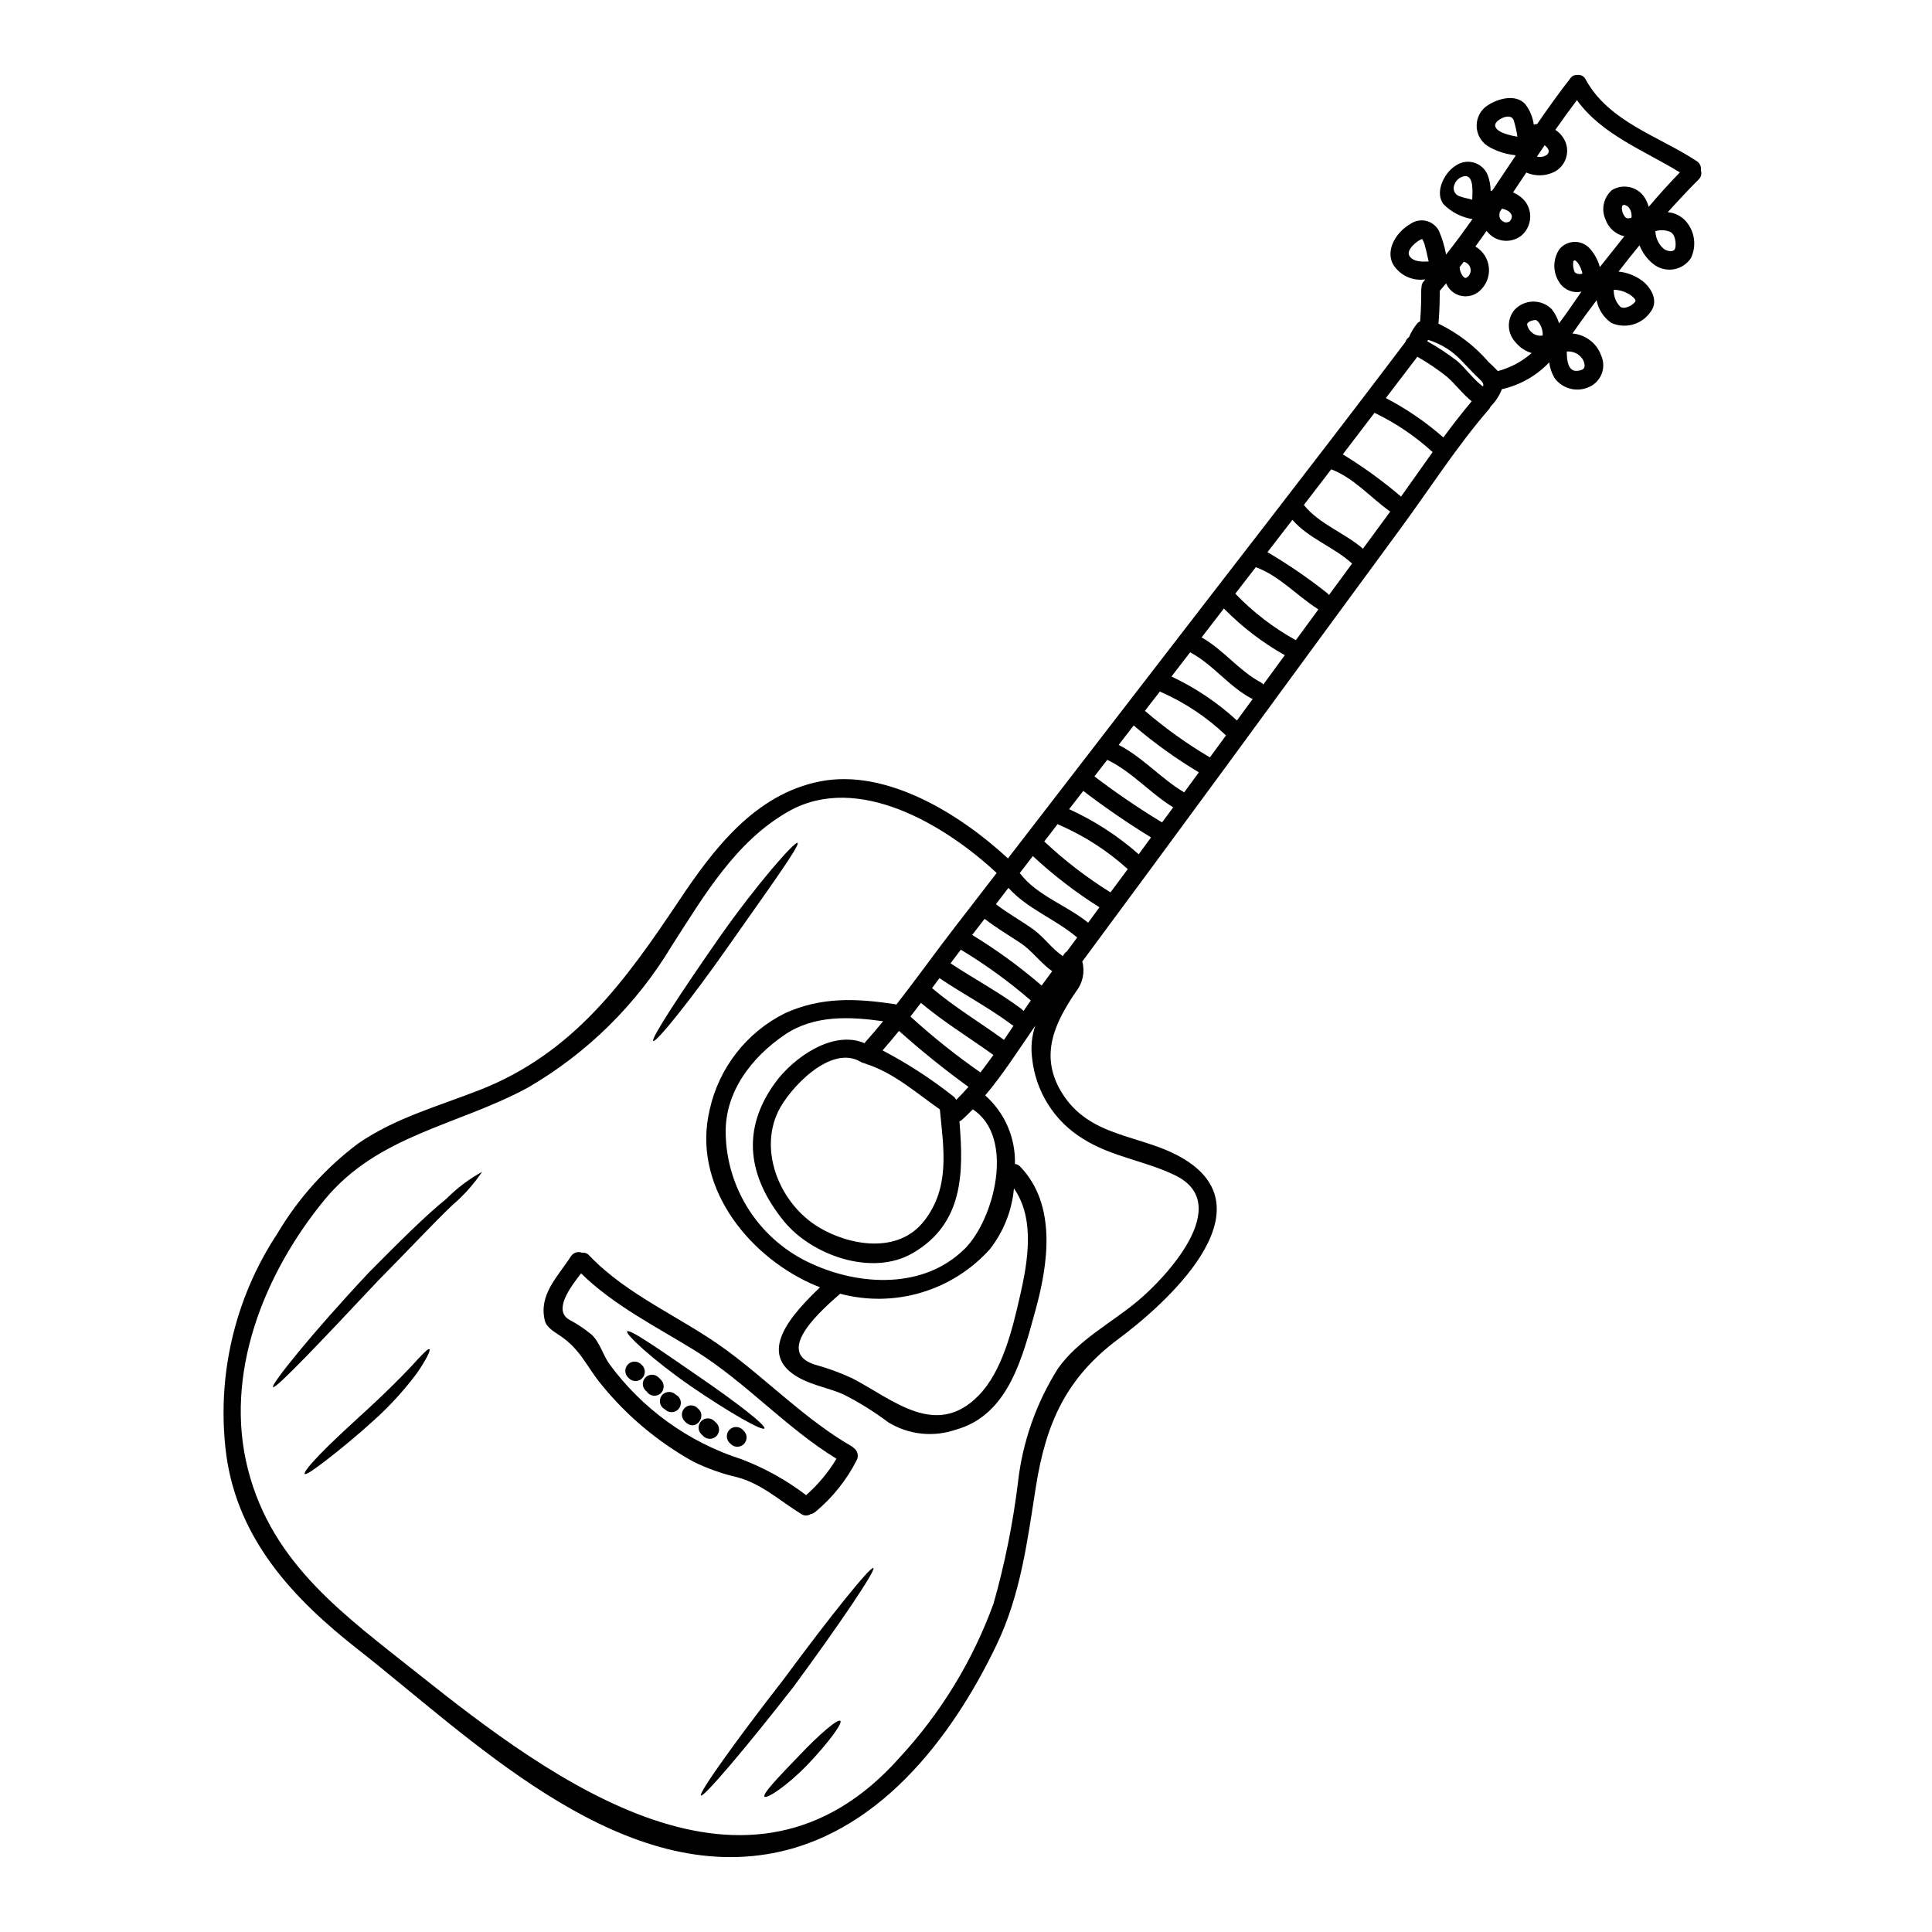 <?xml version="1.0" encoding="UTF-8"?>
<!-- Uploaded to: ICON Repo, www.svgrepo.com, Generator: ICON Repo Mixer Tools -->
<svg fill="#000000" width="800px" height="800px" version="1.1" viewBox="144 144 512 512" xmlns="http://www.w3.org/2000/svg">
 <g>
  <path d="m561.61 213.12c-0.078-0.039-0.191-0.098-0.293-0.137h0.004c-0.152 0.027-0.285 0.121-0.371 0.25-0.172 1.004-0.031 2.035 0.395 2.957 0.574 0.434 1.324 0.551 2.004 0.309-0.086-0.43-0.207-0.852-0.371-1.262-0.234-0.613-0.555-1.191-0.953-1.711-0.156-0.117-0.297-0.254-0.414-0.406zm12.465-14.762c0.074 0-0.039 0.098-0.098 0.137v0.004c-0.031 0.047-0.059 0.098-0.078 0.152-0.09 0.223-0.117 0.465-0.078 0.699 0.035 0.434 0.133 0.859 0.293 1.266 0.527 0.992 0.879 1.402 1.672 1.207 0.18-0.039 0.363-0.059 0.547-0.059 0.164-0.848-0.004-1.727-0.469-2.453-0.258-0.473-0.688-0.82-1.203-0.973-0.191-0.062-0.398-0.055-0.582 0.02zm20.668-9.195 0.004 0.004c0.293 0.84 0.062 1.773-0.586 2.387-2.801 2.801-5.512 5.719-8.188 8.691h0.004c1.852 0.133 3.578 0.992 4.801 2.394 2.367 2.695 2.891 6.551 1.32 9.781-2.082 3.125-6.301 3.984-9.445 1.922-1.887-1.328-3.336-3.191-4.16-5.348-1.887 2.293-3.742 4.621-5.562 6.984v-0.004c2.262 0.23 4.418 1.062 6.242 2.41 2.363 1.789 4.434 5.289 2.336 8.129-2.273 3.461-6.727 4.758-10.5 3.055-2.031-1.418-3.43-3.574-3.891-6.008-0.953 1.281-1.906 2.547-2.836 3.809-1.262 1.727-2.453 3.422-3.578 5.016 3.457 0.281 6.438 2.551 7.617 5.812 0.73 1.609 0.75 3.445 0.059 5.07-0.691 1.621-2.031 2.879-3.695 3.469-3.152 1.227-6.738 0.172-8.727-2.566-0.746-1.27-1.219-2.68-1.398-4.141-3.328 3.504-7.606 5.957-12.309 7.059-0.078 0-0.156 0-0.234 0.039-0.652 1.707-1.656 3.258-2.953 4.551h-0.02c-0.102 0.289-0.262 0.559-0.469 0.785-8.496 9.82-15.691 21.078-23.371 31.539-15.633 21.27-31.246 42.562-46.84 63.875-12.488 17.012-25.004 33.992-37.551 50.938 0.742 2.738 0.145 5.664-1.613 7.894-5.582 8.207-9.762 16.762-4.066 26.445 7.527 12.773 21.648 11.238 32.801 18.105 22.535 13.863-5.422 38.574-17.539 47.578-13.902 10.344-19.23 22.398-21.891 39.258-2.258 14.391-4.027 28.504-10.402 41.805-12.016 25.066-31.883 50.863-60.977 55.496-41.086 6.574-78.828-31.207-108.2-54.23-17.094-13.383-31.832-29.047-34.945-51.508v0.004c-2.711-20.586 2.098-41.453 13.535-58.777 5.516-9.301 12.809-17.418 21.465-23.895 9.918-6.785 21.004-9.762 32.047-14.094 24.945-9.742 38.73-28.992 52.922-50.223 9.219-13.777 20.105-28.137 37.293-31.578 17.637-3.519 37.16 8.633 49.875 20.395 11.57-14.992 23.133-29.98 34.688-44.973 23.551-30.605 47.328-61.055 70.621-91.855 0.176-0.547 0.523-1.016 0.992-1.344 0.531-1.293 1.254-2.496 2.141-3.578 0.207-0.258 0.477-0.453 0.789-0.562 0.254-2.879 0.293-6.434 0.293-8.266h-0.004c-0.004-0.254 0.023-0.512 0.078-0.762-0.02-0.621 0.211-1.223 0.645-1.672 0.117-0.133 0.23-0.293 0.371-0.445h-0.004c-3.473 0.535-6.914-1.129-8.66-4.18-1.906-3.969 1.223-8.539 4.664-10.48h0.004c1.219-0.879 2.758-1.18 4.219-0.832 1.461 0.352 2.695 1.324 3.383 2.66 0.871 2.004 1.504 4.106 1.887 6.262 2.434-3.055 4.723-6.203 7-9.391l-0.004-0.004c-2.856-0.457-5.496-1.797-7.559-3.828-2.606-3.074 0-8.363 2.957-10.234 1.398-1.051 3.203-1.398 4.894-0.938 1.688 0.465 3.066 1.68 3.734 3.301 0.508 1.355 0.773 2.789 0.789 4.238 0.133-0.039 0.293-0.059 0.426-0.098 2.062-3.051 4.109-6.109 6.144-9.18l-0.004-0.191c-2.363-0.246-4.656-0.953-6.746-2.082-1.906-0.969-3.211-2.82-3.481-4.941-0.266-2.125 0.535-4.242 2.141-5.656 2.625-2.137 8.109-3.938 10.773-0.754 1.168 1.559 1.918 3.391 2.176 5.324 0.285-0.113 0.59-0.164 0.898-0.152 2.836-4.144 5.754-8.227 8.824-12.156 0.383-0.562 1.031-0.883 1.711-0.852 0.949-0.172 1.895 0.309 2.312 1.18 6.125 11.258 19.445 15.031 29.438 21.648 0.836 0.523 1.27 1.496 1.102 2.469zm-6.805 20.629c0.312-1.203 0.059-3.543-1.18-4.277-1.285-0.582-2.734-0.668-4.082-0.25 0.004 0.09 0.016 0.18 0.039 0.27 0.113 1.719 0.922 3.32 2.238 4.434 0.652 0.527 2.637 1.102 2.984-0.176zm-7.023-10.965c2.664-3.148 5.406-6.184 8.266-9.141-9.445-5.812-20.648-9.973-27.281-19.152-1.945 2.586-3.848 5.211-5.715 7.871l0.004 0.004c1.137 0.75 2.039 1.809 2.606 3.051 1.316 3.047 0.043 6.598-2.918 8.105-2.32 1.141-5.023 1.195-7.391 0.16-1.18 1.766-2.363 3.519-3.519 5.269 1.32 0.539 2.477 1.418 3.348 2.547 1.957 2.785 1.496 6.606-1.07 8.844-2.231 1.797-5.379 1.918-7.738 0.293-0.582-0.426-1.105-0.93-1.555-1.496-0.973 1.402-1.945 2.781-2.957 4.141 2.031 1.188 3.363 3.281 3.578 5.621 0.215 2.344-0.711 4.644-2.488 6.184-1.352 1.195-3.195 1.664-4.949 1.258-1.758-0.406-3.211-1.633-3.898-3.301-0.562 0.66-1.109 1.344-1.691 2.004 0 2.004-0.039 5.68-0.332 8.539 0 0.039-0.02 0.094-0.02 0.133 5.137 2.477 9.703 5.984 13.418 10.309 0.824 0.711 1.602 1.473 2.332 2.273 3.32-0.875 6.391-2.516 8.965-4.785-1.641-0.477-3.098-1.438-4.18-2.754-2.332-2.359-2.5-6.098-0.395-8.66 1.262-1.379 3.035-2.184 4.906-2.219 1.871-0.039 3.676 0.695 4.992 2.023 0.875 1.109 1.535 2.379 1.945 3.734 2.059-2.754 4.023-5.641 5.926-8.398-2.227 0.48-4.523-0.445-5.789-2.344-1.848-2.668-1.871-6.195-0.059-8.887 0.977-1.195 2.426-1.906 3.969-1.949 1.543-0.039 3.027 0.594 4.066 1.738 1.273 1.406 2.191 3.102 2.68 4.938 2.16-2.746 4.324-5.469 6.496-8.168h-0.004c-2.293-0.512-4.16-2.164-4.953-4.375-1.258-2.707-0.566-5.918 1.688-7.871 1.492-0.906 3.293-1.16 4.977-0.699 1.684 0.457 3.106 1.59 3.93 3.129 0.352 0.645 0.625 1.324 0.816 2.031zm-3.481 24.945h0.004c-0.023-0.211-0.102-0.41-0.23-0.582-0.5-0.57-1.102-1.047-1.773-1.398-1.156-0.637-2.449-0.98-3.769-1.012-0.074 1.676 0.555 3.312 1.73 4.508 1.066 0.84 3.539-0.441 4.043-1.516zm-15.457 18.5c1.926-0.156 2.363-0.934 1.613-2.781h0.004c-0.859-1.586-2.582-2.5-4.375-2.332 0 2.25 0.254 5.32 2.762 5.125zm-8.824-56.844c1.945-0.699 1.363-2.078 0.191-2.938-0.676 1.012-1.359 2.023-2.039 3.016h0.039 0.004c0.598 0.141 1.223 0.113 1.805-0.078zm-0.332 47.484c0.07-1.246-0.305-2.481-1.051-3.484-0.543-0.621-0.789-0.754-1.633-0.504-0.473 0.105-0.914 0.324-1.281 0.645-0.191 0.371-0.211 0.371 0 0.992 0.207 0.559 0.547 1.059 0.992 1.453 0.785 0.766 1.895 1.102 2.973 0.898zm-6.691-52.695c-0.211-1.453-0.539-2.891-0.969-4.297-0.547-1.574-2.547-1.066-3.773-0.25-2.606 1.711-0.273 3.246 1.672 3.828 1.004 0.32 2.031 0.562 3.074 0.719zm-2.16 22.539c1.691-1.652-0.035-3.113-1.926-3.465-0.191 0.277-0.395 0.566-0.582 0.859 0.008 0.098-0.004 0.195-0.039 0.289-0.102 0.438-0.086 0.895 0.039 1.324 0.156 0.348 0.414 0.637 0.742 0.836 0.328 0.273 0.758 0.395 1.18 0.328 0.203-0.043 0.398-0.102 0.59-0.172zm-6.981 43.691c0.312-0.68-0.02-1.18-1.18-2.254-1.52-1.422-2.883-2.977-4.356-4.453v-0.004c-2.438-2.664-5.547-4.625-9-5.68-0.074 0.129-0.141 0.262-0.199 0.395 2.789 1.555 5.453 3.316 7.977 5.269 2.387 2.113 4.199 4.805 6.766 6.703zm-2.836-49.504c0-1.48 0.641-6.633-2.082-6.242v-0.004c-1.289 0.227-2.34 1.172-2.703 2.43-0.219 0.602-0.168 1.266 0.137 1.828 0.309 0.562 0.84 0.965 1.461 1.109 1.031 0.391 2.316 0.586 3.191 0.859zm-1.242 20.469v-0.004c0.684-0.562 0.98-1.473 0.766-2.332s-0.906-1.52-1.777-1.695c-0.371 0.469-0.719 0.973-1.09 1.441 0.047 0.84 0.336 1.652 0.832 2.332 0.453 0.535 0.805 0.707 1.273 0.211zm1.125 32.938c-2.414-1.906-4.16-4.356-6.496-6.434v-0.008c-2.496-1.996-5.148-3.789-7.93-5.367-2.781 3.656-5.562 7.293-8.344 10.949 5.481 2.859 10.598 6.363 15.246 10.438 2.434-3.312 4.922-6.523 7.527-9.613zm-16.531-38.52c1.031 1.555 3.148 1.574 5.117 1.457-0.352-1.324-0.562-2.66-0.953-3.965-0.141-0.664-0.383-1.301-0.719-1.891-0.023-0.039-0.055-0.074-0.094-0.094-1.301 0.434-4.348 2.941-3.344 4.457zm-2.227 63.789c2.797-3.891 5.562-7.871 8.379-11.809-4.481-4.106-9.531-7.543-14.992-10.207-0.137-0.062-0.266-0.137-0.395-0.215-2.801 3.672-5.609 7.348-8.418 11.02 5.418 3.312 10.566 7.043 15.398 11.164 0.008 0.047 0.008 0.047 0.027 0.047zm-10.07 13.777c2.414-3.285 4.801-6.551 7.215-9.816-5.172-3.676-9.629-8.926-15.633-11.203-2.414 3.148-4.82 6.297-7.254 9.445 4.144 5.137 10.73 7.332 15.668 11.594zm-9 12.27 6.106-8.32c-4.859-4.434-11.434-6.574-15.809-11.586-2.195 2.859-4.418 5.715-6.613 8.574l-0.004-0.008c5.465 3.215 10.703 6.801 15.676 10.734 0.246 0.168 0.465 0.379 0.641 0.621zm-8.789 11.98c2.004-2.723 4.008-5.449 5.988-8.168h-0.008c-0.105-0.055-0.211-0.113-0.309-0.18-5.422-3.461-10.148-8.77-16.293-10.984-1.812 2.363-3.621 4.699-5.43 7.019h0.004c4.699 4.891 10.105 9.047 16.043 12.332zm-8.617 11.742c1.891-2.586 3.793-5.172 5.68-7.758l-0.004-0.004c-5.938-3.34-11.367-7.504-16.137-12.367-1.969 2.551-3.938 5.117-5.902 7.664 5.754 3.227 9.84 8.789 15.691 11.918 0.254 0.145 0.484 0.336 0.668 0.562zm-7 9.547c1.402-1.887 2.781-3.789 4.18-5.699-0.121-0.035-0.238-0.082-0.352-0.137-6.047-3.227-10.207-9.055-16.234-12.23-1.652 2.137-3.297 4.273-4.938 6.414v0.004c6.34 2.977 12.188 6.906 17.344 11.648zm-5.324 7.269c0.816-1.105 1.629-2.215 2.43-3.32l-0.004-0.004c-0.047-0.043-0.098-0.082-0.152-0.117-5.004-4.754-10.793-8.602-17.113-11.375-0.09-0.035-0.176-0.078-0.254-0.133-0.855 1.105-1.711 2.215-2.566 3.301-0.469 0.621-0.934 1.227-1.402 1.832 5.367 4.602 11.125 8.727 17.211 12.328 0.621-0.84 1.223-1.676 1.848-2.512zm-8.66 11.785c1.305-1.766 2.606-3.543 3.891-5.309l-0.004-0.004c-6.094-3.648-11.871-7.801-17.266-12.422-1.32 1.727-2.66 3.441-3.984 5.152 6.418 3.309 11.184 8.902 17.367 12.582zm-12.422 134.88c7.387-6.106 25.859-25.688 10.051-33.387-7.934-3.867-16.805-4.879-24.402-9.664h0.004c-7.617-4.629-12.625-12.559-13.531-21.422-0.387-2.894-0.094-5.836 0.852-8.598-4.199 6.09-8.457 12.777-13.281 18.5 5.188 4.59 8.07 11.238 7.875 18.16 0.543 0.062 1.047 0.316 1.414 0.723 9.684 10.113 7.445 25.688 4.027 38.07-3.367 12.156-7.039 27.672-21 31.598l0.004-0.004c-5.981 2.098-12.582 1.398-17.988-1.902-3.766-2.836-7.773-5.328-11.977-7.449-3.578-1.574-7.797-2.312-11.277-4.141-12.426-6.453-1.969-17.348 5.152-24.211-0.855-0.332-1.711-0.68-2.566-1.066-17.016-7.816-31.402-26.215-26.68-45.988 2.445-11.109 9.789-20.516 19.973-25.582 9.605-4.352 18.836-3.938 29.105-2.391 0.133 0.02 0.266 0.055 0.395 0.098 5.324-6.789 10.363-13.867 15.59-20.633 3.676-4.723 7.312-9.488 10.988-14.234-13.688-12.738-36.711-26.578-54.949-16.43-14.168 7.91-22.594 22.477-31.148 35.719v0.004c-9.316 15.543-22.422 28.465-38.09 37.566-18.688 10.148-39.801 12.5-54.039 29.883-15.922 19.445-26.656 46.051-20.18 71.34 6.477 25.289 25.859 38.812 45.227 54.25 35.816 28.523 87.535 66.914 127.38 22.188h-0.004c10.977-11.84 19.473-25.758 24.988-40.934 2.981-10.535 5.148-21.285 6.473-32.156 1.215-10.707 4.836-21.004 10.598-30.117 5.269-7.477 14.117-12.055 21.02-17.789zm6.562-126.91 2.957-4.004c-6.144-3.773-10.945-9.445-17.48-12.594-1.125 1.457-2.254 2.938-3.402 4.394v-0.004c5.715 4.352 11.652 8.395 17.793 12.117 0.035 0.039 0.082 0.07 0.133 0.09zm-6.184 8.422c1.09-1.5 2.18-2.977 3.266-4.457l0.004 0.004c-6.195-3.801-12.191-7.918-17.965-12.328-1.242 1.613-2.496 3.227-3.754 4.84 6.703 3.047 12.918 7.07 18.438 11.941zm-7.477 10.109c1.52-2.059 3.055-4.102 4.57-6.164-5.336-4.836-11.422-8.77-18.023-11.648-0.199-0.078-0.387-0.176-0.562-0.289-1.18 1.535-2.363 3.074-3.543 4.609 5.394 5.062 11.273 9.582 17.559 13.492zm-5.926 8.035c0.992-1.363 2.004-2.723 2.996-4.086h-0.004c-6.293-3.965-12.203-8.504-17.648-13.57-1.18 1.516-2.312 3.016-3.481 4.512l0.094 0.098c4.543 5.91 12.34 8.414 18.039 13.043zm-5.66 7.641c0.914-1.262 1.852-2.508 2.781-3.75-0.117-0.078-0.215-0.137-0.332-0.215-5.758-4.781-12.875-7.328-17.91-12.91l-3.324 4.328c3.207 2.488 6.766 4.394 10.051 6.785 2.781 2.059 4.859 5.094 7.719 7v-0.004c0.203-0.508 0.555-0.941 1.012-1.238zm-6.668 9.02c0.934-1.262 1.867-2.547 2.797-3.809-3.09-2.156-5.25-5.383-8.457-7.508-3.207-2.121-6.453-4.043-9.445-6.375-1.105 1.418-2.195 2.859-3.301 4.277h-0.004c6.496 3.957 12.652 8.441 18.406 13.414zm-4.801 6.746c0.645-0.953 1.285-1.887 1.926-2.797l-0.043-0.043c-5.773-4.992-11.961-9.48-18.5-13.418-0.914 1.207-1.832 2.414-2.723 3.617 6.203 4.106 12.797 7.606 18.781 12.074v0.004c0.203 0.168 0.391 0.355 0.555 0.562zm-0.938 75.57c2.082-9.18 4.066-20.418-1.594-28.562h-0.004c-0.527 5.871-2.742 11.461-6.375 16.102-4.883 5.438-11.172 9.418-18.176 11.5-7.004 2.086-14.449 2.191-21.508 0.309-4.328 3.848-17.773 15.246-6.731 18.781 3.43 0.934 6.773 2.156 9.992 3.656 10.68 5.543 22.07 16.098 33.406 4.57 6.34-6.453 9.004-17.676 10.984-26.367zm-4.238-67.926c0.855-1.242 1.688-2.492 2.527-3.734v-0.004c-0.141-0.062-0.273-0.141-0.395-0.23-6.106-4.57-12.891-8.129-19.23-12.387-0.66 0.895-1.305 1.77-1.969 2.644 5.981 5.074 12.727 9.09 19.066 13.711zm-6.242 8.633c1.18-1.516 2.312-3.051 3.441-4.629-6.394-4.606-13.16-8.73-19.211-13.805-0.914 1.203-1.848 2.414-2.777 3.617h-0.004c5.852 5.336 12.051 10.285 18.551 14.812zm-4.258 46.84c7.871-7.738 13.59-29.633 2.234-37.062-0.934 0.953-1.867 1.887-2.836 2.754v-0.004c-0.211 0.184-0.449 0.336-0.703 0.445 1.145 13.609 1.09 27.086-12.367 34.902-10.773 6.297-26.793 0.586-34.145-8.453-9.543-11.746-11.391-24.23-2.309-36.711 4.82-6.613 15.281-14.059 23.684-10.461v-0.004c0.062-0.117 0.141-0.23 0.23-0.328 1.613-1.785 3.148-3.617 4.684-5.484-8.883-1.242-18.312-1.711-26.133 3.617-8.691 5.93-15.828 15.066-15.594 26.152 0.141 7.34 2.367 14.488 6.426 20.609 4.055 6.117 9.773 10.957 16.48 13.941 12.754 5.828 29.613 6.66 40.348-3.934zm-2.176-39.551c1.125-1.109 2.215-2.254 3.266-3.465-6.391-4.629-12.535-9.578-18.418-14.836-1.418 1.77-2.879 3.481-4.352 5.172 6.559 3.434 12.789 7.469 18.605 12.055 0.395 0.262 0.703 0.625 0.898 1.055zm-8.516 32.121c7.019-9.023 5.191-19.133 4.199-29.613-6.297-4.398-12.203-9.703-19.617-12.074-0.098-0.039-0.195-0.098-0.297-0.133v-0.004c-0.367-0.051-0.715-0.176-1.027-0.371-7.973-4.84-19.039 7.137-21.914 13.141-5.211 10.832 0.68 24.617 10.754 30.664 8.223 4.941 21.074 7.125 27.898-1.629z"/>
  <path d="m375.45 559.55c0.738 0.504-8.711 14.562-21.133 31.441-12.855 16.488-23.84 29.379-24.562 28.836-0.719-0.543 9.121-14.371 21.953-30.84 12.367-16.777 23.008-29.977 23.742-29.438z"/>
  <path d="m370.22 527.7c1.039 0.711 1.395 2.078 0.84 3.207-2.676 5.277-6.398 9.949-10.949 13.73-0.352 0.32-0.789 0.531-1.262 0.602-0.738 0.504-1.707 0.512-2.453 0.02-5.676-3.461-10.516-8.07-17.109-9.801-4.031-0.926-7.941-2.32-11.645-4.16-9.285-5.172-17.5-12.059-24.207-20.301-4.027-4.859-5.469-9.277-10.969-12.988-1.398-0.953-3.613-2.18-4.062-3.969-1.73-6.941 3.344-11.586 6.883-17.09v0.004c0.613-0.992 1.852-1.402 2.938-0.973 0.715-0.098 1.43 0.172 1.902 0.715 10.266 10.734 24.344 16.297 36.211 24.965 11.238 8.246 21.254 18.648 33.367 25.629 0.188 0.117 0.359 0.254 0.516 0.41zm-12.594 12.539c3.164-2.785 5.879-6.047 8.047-9.664-13.453-8.223-24.168-20.418-37.566-28.699-10.344-6.394-21.367-11.863-30.117-20.418-2.816 3.617-7.508 9.816-3.07 12.309v0.004c2.016 1.062 3.918 2.328 5.676 3.769 2.273 1.906 3.148 5.465 4.82 7.836l0.004 0.004c8.734 11.965 21.043 20.844 35.156 25.355 6.113 2.336 11.859 5.535 17.066 9.504z"/>
  <path d="m366.7 600.05c0.641 0.621-3.148 5.754-8.574 11.488-5.582 5.812-10.945 9.219-11.512 8.598-0.66-0.699 3.848-5.348 9.16-10.871 5.363-5.676 10.285-9.855 10.926-9.215z"/>
  <path d="m355.36 367.37c0.738 0.641-7.777 12.348-18.062 27.004-10.285 14.719-19.465 26.016-20.184 25.492-0.719-0.523 7.254-12.699 17.5-27.398 10.344-14.711 20.117-25.625 20.746-25.098z"/>
  <path d="m329.05 508.71c10.133 6.918 18.047 13.082 17.52 13.844-0.527 0.758-9.215-4.16-19.406-11.125-10.234-7.086-17.5-13.922-16.973-14.602 0.586-0.785 8.828 4.961 18.859 11.883z"/>
  <path d="m341.21 523.29c0.887 0.969 0.855 2.461-0.07 3.391-0.926 0.93-2.418 0.969-3.391 0.09-0.176-0.156-0.332-0.332-0.488-0.488-0.887-0.969-0.855-2.461 0.07-3.391s2.418-0.969 3.391-0.09z"/>
  <path d="m333.92 521.19c0.883 0.969 0.855 2.461-0.07 3.391-0.926 0.93-2.418 0.969-3.391 0.09-0.211-0.23-0.43-0.445-0.66-0.656-0.906-0.969-0.879-2.481 0.062-3.418 0.938-0.934 2.449-0.957 3.414-0.047z"/>
  <path d="m328.98 517.29c2.234 1.77-0.137 5.66-2.723 4.047v-0.004c-0.48-0.312-0.891-0.723-1.203-1.203-0.332-0.562-0.43-1.23-0.266-1.863 0.164-0.633 0.574-1.172 1.137-1.5 1.012-0.594 2.301-0.371 3.055 0.523z"/>
  <path d="m323.71 514.05c0.461 0.461 0.723 1.09 0.723 1.742 0 0.652-0.262 1.277-0.723 1.738-0.965 0.938-2.496 0.938-3.461 0-0.176-0.133-0.602-0.445-0.66-0.484-0.953-0.961-0.953-2.516 0-3.481 0.957-0.895 2.441-0.91 3.422-0.039 0.137 0.102 0.629 0.484 0.699 0.523z"/>
  <path d="m319.18 509.68c0.934 0.973 0.934 2.508 0 3.481-0.461 0.461-1.086 0.723-1.738 0.723s-1.281-0.262-1.742-0.723c0-0.039-0.469-0.488-0.137-0.273-1.148-0.691-1.547-2.172-0.895-3.344 0.328-0.566 0.867-0.977 1.5-1.145 0.629-0.168 1.301-0.078 1.867 0.25 0.426 0.293 0.812 0.637 1.145 1.031z"/>
  <path d="m314.16 505.79c0.961 0.961 0.961 2.519 0 3.481-0.961 0.961-2.516 0.961-3.477 0-0.098-0.117-0.211-0.211-0.332-0.332-0.879-0.969-0.84-2.465 0.09-3.387 0.93-0.926 2.422-0.957 3.391-0.07 0.098 0.094 0.215 0.211 0.328 0.309z"/>
  <path d="m271.75 454.55c-2.184 3.262-4.805 6.207-7.797 8.75-5.191 4.941-11.938 12.203-19.656 19.988-14.992 15.965-27.262 28.934-27.945 28.293-0.641-0.582 10.48-14.484 25.586-30.547 7.777-7.836 14.82-14.895 20.469-19.445h-0.004c2.766-2.781 5.914-5.148 9.348-7.039z"/>
  <path d="m257.81 501.55c0.352 0.23-0.789 2.664-3.227 6.223-3.336 4.492-7.106 8.648-11.258 12.402-4.82 4.398-9.371 8.09-12.719 10.676-3.344 2.586-5.543 4.106-5.852 3.754-0.312-0.352 1.344-2.414 4.297-5.465 2.957-3.051 7.293-7.043 12.035-11.375 4.742-4.332 8.828-8.418 11.707-11.453 2.82-3.086 4.613-5.047 5.016-4.762z"/>
 </g>
</svg>